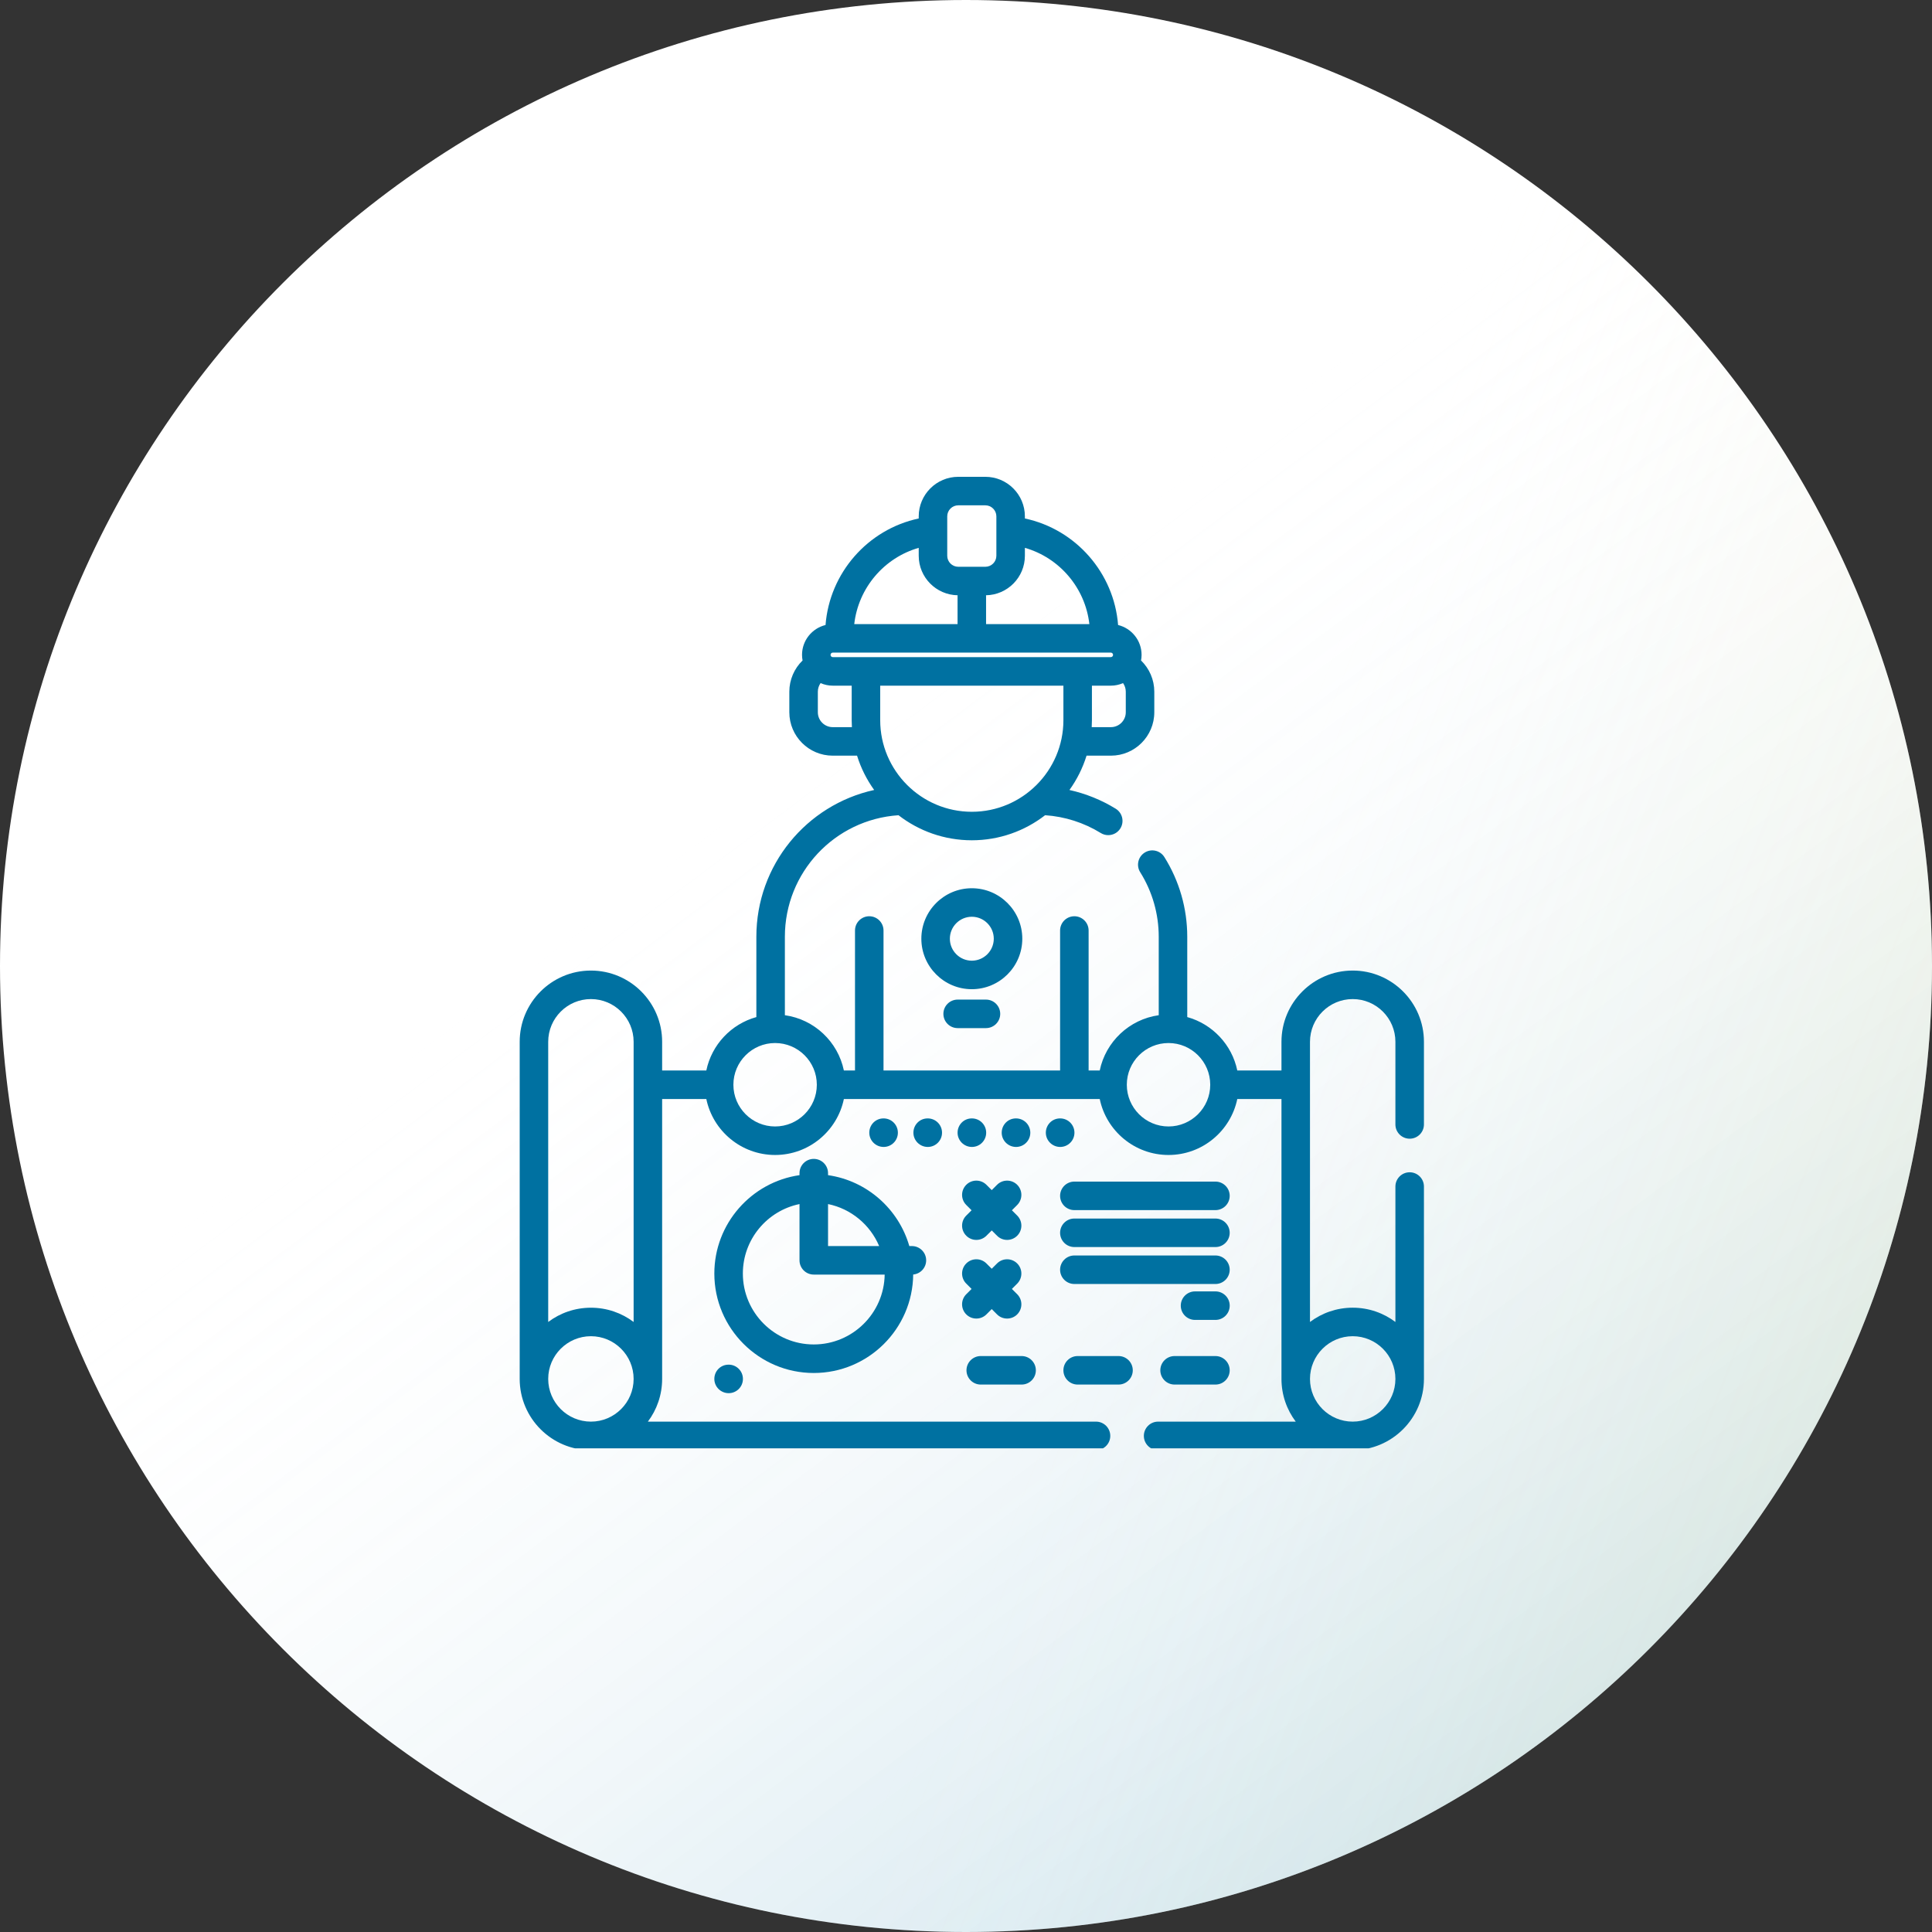 <svg xmlns="http://www.w3.org/2000/svg" width="108" height="108" viewBox="0 0 108 108" fill="none"><rect x="0" y="0" width="108" height="108" fill="#333333" stroke="none"/><path d="M0 54C0 24.177 24.177 0 54 0C83.823 0 108 24.177 108 54C108 83.823 83.823 108 54 108C24.177 108 0 83.823 0 54Z" fill="white"></path><path d="M0 54C0 24.177 24.177 0 54 0C83.823 0 108 24.177 108 54C108 83.823 83.823 108 54 108C24.177 108 0 83.823 0 54Z" fill="url(#paint0_linear_729_41513)" fill-opacity="0.2" style="mix-blend-mode:multiply"></path><path d="M0 54C0 24.177 24.177 0 54 0C83.823 0 108 24.177 108 54C108 83.823 83.823 108 54 108C24.177 108 0 83.823 0 54Z" fill="url(#paint1_linear_729_41513)" fill-opacity="0.2" style="mix-blend-mode:multiply"></path><g clip-path="url(#clip0_729_41513)"><g clip-path="url(#clip1_729_41513)"><path d="M78.802 63.654C79.242 63.654 79.599 63.297 79.599 62.857V58.236C79.599 56.041 77.812 54.255 75.617 54.255C73.422 54.255 71.635 56.041 71.635 58.236V59.841H69.165C68.867 58.399 67.774 57.245 66.368 56.855V52.367C66.368 50.788 65.926 49.247 65.089 47.911C64.856 47.538 64.364 47.426 63.991 47.659C63.617 47.893 63.505 48.385 63.738 48.758C64.416 49.839 64.774 51.088 64.774 52.367V56.751C63.13 56.981 61.809 58.232 61.476 59.841H60.854V52.016C60.854 51.576 60.497 51.219 60.057 51.219C59.617 51.219 59.26 51.576 59.26 52.016V59.841H49.389V52.016C49.389 51.576 49.032 51.219 48.592 51.219C48.152 51.219 47.795 51.576 47.795 52.016V59.841H47.173C46.84 58.232 45.519 56.981 43.875 56.751V52.367C43.875 48.771 46.656 45.809 50.227 45.572C51.362 46.449 52.783 46.972 54.325 46.972C55.867 46.972 57.288 46.449 58.423 45.571C59.522 45.645 60.595 45.987 61.533 46.566C61.664 46.647 61.808 46.685 61.951 46.685C62.218 46.685 62.48 46.551 62.63 46.307C62.861 45.932 62.745 45.441 62.37 45.209C61.573 44.717 60.695 44.364 59.783 44.161C60.198 43.583 60.524 42.937 60.739 42.242H62.1C63.437 42.242 64.526 41.154 64.526 39.816V38.664C64.526 38 64.251 37.373 63.785 36.921C63.804 36.819 63.815 36.715 63.815 36.608C63.815 35.8 63.254 35.122 62.502 34.938C62.275 32.027 60.142 29.591 57.292 28.983V28.866C57.292 27.646 56.301 26.654 55.081 26.654H53.568C52.349 26.654 51.357 27.646 51.357 28.866V28.983C48.506 29.591 46.374 32.027 46.148 34.938C45.395 35.122 44.834 35.8 44.834 36.608C44.834 36.715 44.846 36.819 44.864 36.921C44.398 37.372 44.124 38 44.124 38.664V39.816C44.124 41.154 45.212 42.242 46.55 42.242H47.91C48.125 42.937 48.451 43.582 48.866 44.16C45.079 44.994 42.281 48.361 42.281 52.367V56.855C40.875 57.245 39.783 58.399 39.484 59.841H37.014V58.236C37.014 56.041 35.228 54.255 33.032 54.255C30.837 54.255 29.051 56.041 29.051 58.236V77.082C29.051 79.278 30.837 81.064 33.032 81.064H61.268C61.708 81.064 62.065 80.707 62.065 80.267C62.065 79.827 61.708 79.47 61.268 79.47H36.217C36.717 78.804 37.014 77.978 37.014 77.082V61.435H39.484C39.853 63.219 41.437 64.564 43.329 64.564C45.221 64.564 46.804 63.219 47.173 61.435H61.476C61.845 63.219 63.429 64.564 65.321 64.564C67.212 64.564 68.796 63.219 69.165 61.435H71.635V77.083C71.635 77.978 71.932 78.804 72.433 79.47H64.739C64.299 79.47 63.942 79.827 63.942 80.267C63.942 80.707 64.299 81.064 64.739 81.064H75.617C77.812 81.064 79.599 79.278 79.599 77.083V66.328C79.599 65.888 79.242 65.531 78.802 65.531C78.361 65.531 78.004 65.888 78.004 66.328V73.899C77.339 73.398 76.512 73.101 75.617 73.101C74.722 73.101 73.895 73.398 73.229 73.899V58.236C73.229 56.92 74.3 55.849 75.617 55.849C76.933 55.849 78.004 56.92 78.004 58.236V62.857C78.004 63.297 78.361 63.654 78.802 63.654ZM49.204 40.258V38.329H59.445V40.258C59.445 43.081 57.148 45.379 54.325 45.379C51.501 45.379 49.204 43.081 49.204 40.258ZM46.428 36.608C46.428 36.538 46.485 36.481 46.555 36.481H62.094C62.164 36.481 62.221 36.538 62.221 36.608C62.221 36.678 62.164 36.734 62.094 36.734H46.555C46.485 36.734 46.428 36.678 46.428 36.608ZM62.932 39.816C62.932 40.275 62.559 40.648 62.1 40.648H61.027C61.035 40.519 61.039 40.389 61.039 40.258V38.329H62.094C62.337 38.329 62.568 38.278 62.779 38.186C62.876 38.324 62.932 38.49 62.932 38.664V39.816ZM60.896 34.887H55.122V33.335C55.122 33.315 55.12 33.295 55.119 33.276C56.321 33.255 57.292 32.273 57.292 31.067V30.625C59.231 31.18 60.668 32.869 60.896 34.887ZM52.951 28.866C52.951 28.525 53.228 28.248 53.568 28.248H55.081C55.421 28.248 55.698 28.525 55.698 28.866V31.067C55.698 31.407 55.421 31.683 55.081 31.683H53.568C53.228 31.683 52.951 31.407 52.951 31.067V28.866ZM51.357 30.625V31.067C51.357 32.273 52.329 33.255 53.531 33.276C53.529 33.295 53.528 33.315 53.528 33.335V34.887H47.753C47.982 32.869 49.418 31.18 51.357 30.625ZM46.55 40.648C46.091 40.648 45.718 40.275 45.718 39.816V38.664C45.718 38.49 45.774 38.324 45.871 38.186C46.081 38.278 46.312 38.329 46.555 38.329H47.61V40.258C47.61 40.389 47.615 40.519 47.622 40.648H46.55ZM33.033 55.849C34.349 55.849 35.42 56.92 35.42 58.236V73.899C34.755 73.398 33.928 73.102 33.033 73.102C32.138 73.102 31.311 73.398 30.645 73.899V58.236C30.645 56.92 31.716 55.849 33.033 55.849ZM30.645 77.083C30.645 75.766 31.716 74.695 33.033 74.695C34.349 74.695 35.42 75.766 35.42 77.083C35.42 78.399 34.349 79.47 33.033 79.47C31.716 79.47 30.645 78.399 30.645 77.083ZM43.329 62.97C42.043 62.97 40.997 61.924 40.997 60.638C40.997 59.352 42.043 58.306 43.329 58.306C44.615 58.306 45.661 59.352 45.661 60.638C45.661 61.924 44.615 62.97 43.329 62.97ZM65.321 62.97C64.035 62.97 62.989 61.924 62.989 60.638C62.989 59.352 64.035 58.306 65.321 58.306C66.607 58.306 67.653 59.352 67.653 60.638C67.653 61.924 66.606 62.97 65.321 62.97ZM75.617 74.695C76.933 74.695 78.004 75.766 78.004 77.083C78.004 78.399 76.933 79.47 75.617 79.47C74.3 79.47 73.229 78.399 73.229 77.083C73.229 75.766 74.3 74.695 75.617 74.695Z" fill="#0071A1"></path><path d="M67.944 75.804H65.66C65.22 75.804 64.863 76.161 64.863 76.601C64.863 77.041 65.22 77.398 65.66 77.398H67.944C68.384 77.398 68.741 77.041 68.741 76.601C68.741 76.161 68.384 75.804 67.944 75.804Z" fill="#0071A1"></path><path d="M62.526 75.804H60.242C59.802 75.804 59.445 76.161 59.445 76.601C59.445 77.041 59.802 77.398 60.242 77.398H62.526C62.966 77.398 63.323 77.041 63.323 76.601C63.323 76.161 62.966 75.804 62.526 75.804Z" fill="#0071A1"></path><path d="M54.824 77.398H57.108C57.548 77.398 57.905 77.041 57.905 76.601C57.905 76.161 57.548 75.804 57.108 75.804H54.824C54.384 75.804 54.027 76.161 54.027 76.601C54.027 77.041 54.384 77.398 54.824 77.398Z" fill="#0071A1"></path><path d="M45.49 76.751C48.537 76.751 51.018 74.286 51.048 71.246C51.454 71.21 51.773 70.869 51.773 70.453C51.773 70.013 51.416 69.656 50.976 69.656H50.831C50.235 67.584 48.464 66.005 46.288 65.692V65.58C46.288 65.14 45.931 64.783 45.49 64.783C45.05 64.783 44.693 65.14 44.693 65.58V65.692C42.005 66.079 39.932 68.398 39.932 71.192C39.932 74.257 42.426 76.751 45.49 76.751ZM49.145 69.656H46.288V67.308C47.579 67.572 48.644 68.467 49.145 69.656ZM44.693 67.308V70.453C44.693 70.893 45.05 71.25 45.49 71.25H49.454C49.422 73.409 47.657 75.156 45.49 75.156C43.304 75.156 41.526 73.378 41.526 71.192C41.526 69.279 42.888 67.678 44.693 67.308Z" fill="#0071A1"></path><path d="M40.729 76.286H40.719C40.279 76.288 39.929 76.646 39.932 77.087C39.934 77.525 40.295 77.879 40.733 77.879H40.737C41.178 77.877 41.533 77.519 41.53 77.078C41.528 76.639 41.172 76.285 40.734 76.285C40.732 76.286 40.731 76.286 40.729 76.286Z" fill="#0071A1"></path><path d="M50.192 63.318C50.192 62.877 49.836 62.52 49.395 62.52H49.386C48.945 62.52 48.594 62.877 48.594 63.318C48.594 63.758 48.955 64.115 49.395 64.115C49.836 64.115 50.192 63.758 50.192 63.318Z" fill="#0071A1"></path><path d="M52.66 63.318C52.66 62.877 52.303 62.52 51.863 62.52H51.853C51.412 62.52 51.06 62.877 51.06 63.318C51.06 63.758 51.422 64.115 51.863 64.115C52.303 64.115 52.66 63.758 52.66 63.318Z" fill="#0071A1"></path><path d="M54.331 62.52H54.321C53.881 62.52 53.529 62.877 53.529 63.318C53.529 63.758 53.891 64.115 54.331 64.115C54.772 64.115 55.128 63.758 55.128 63.318C55.128 62.877 54.771 62.52 54.331 62.52Z" fill="#0071A1"></path><path d="M57.595 63.318C57.595 62.877 57.238 62.52 56.798 62.52H56.788C56.348 62.52 55.996 62.877 55.996 63.318C55.996 63.758 56.358 64.115 56.798 64.115C57.238 64.115 57.595 63.758 57.595 63.318Z" fill="#0071A1"></path><path d="M59.265 62.52H59.255C58.815 62.52 58.463 62.877 58.463 63.318C58.463 63.758 58.825 64.115 59.265 64.115C59.705 64.115 60.062 63.758 60.062 63.318C60.062 62.877 59.705 62.52 59.265 62.52Z" fill="#0071A1"></path><path d="M67.945 72.19H66.803C66.363 72.19 66.006 72.547 66.006 72.987C66.006 73.427 66.363 73.784 66.803 73.784H67.945C68.385 73.784 68.742 73.427 68.742 72.987C68.742 72.547 68.385 72.19 67.945 72.19Z" fill="#0071A1"></path><path d="M60.057 71.776H67.944C68.384 71.776 68.741 71.419 68.741 70.979C68.741 70.539 68.384 70.182 67.944 70.182H60.057C59.617 70.182 59.26 70.539 59.26 70.979C59.26 71.419 59.617 71.776 60.057 71.776Z" fill="#0071A1"></path><path d="M67.944 68.117H60.057C59.617 68.117 59.26 68.474 59.26 68.914C59.26 69.354 59.617 69.711 60.057 69.711H67.944C68.384 69.711 68.741 69.354 68.741 68.914C68.741 68.474 68.384 68.117 67.944 68.117Z" fill="#0071A1"></path><path d="M67.944 66.052H60.057C59.617 66.052 59.26 66.409 59.26 66.849C59.26 67.289 59.617 67.646 60.057 67.646H67.944C68.384 67.646 68.741 67.289 68.741 66.849C68.741 66.409 68.384 66.052 67.944 66.052Z" fill="#0071A1"></path><path d="M55.438 66.528L55.142 66.231C54.831 65.92 54.326 65.92 54.015 66.231C53.703 66.543 53.703 67.047 54.015 67.359L54.311 67.655L54.015 67.951C53.703 68.262 53.703 68.767 54.015 69.078C54.17 69.234 54.375 69.312 54.578 69.312C54.782 69.312 54.986 69.234 55.142 69.078L55.439 68.782L55.735 69.078C55.89 69.234 56.094 69.312 56.298 69.312C56.502 69.312 56.706 69.234 56.862 69.078C57.173 68.767 57.173 68.262 56.862 67.951L56.566 67.655L56.862 67.359C57.173 67.047 57.173 66.543 56.862 66.231C56.551 65.92 56.046 65.92 55.735 66.231L55.438 66.528Z" fill="#0071A1"></path><path d="M54.014 73.475C54.17 73.631 54.374 73.708 54.578 73.708C54.782 73.708 54.986 73.631 55.142 73.475L55.438 73.178L55.734 73.475C55.89 73.631 56.094 73.708 56.298 73.708C56.502 73.708 56.706 73.631 56.862 73.475C57.173 73.164 57.173 72.659 56.862 72.348L56.565 72.052L56.862 71.755C57.173 71.444 57.173 70.939 56.862 70.628C56.55 70.317 56.045 70.317 55.735 70.628L55.438 70.924L55.142 70.628C54.831 70.317 54.326 70.317 54.015 70.628C53.703 70.939 53.703 71.444 54.015 71.755L54.311 72.052L54.015 72.348C53.703 72.659 53.703 73.164 54.014 73.475Z" fill="#0071A1"></path><path d="M57.147 52.475C57.147 50.919 55.881 49.653 54.325 49.653C52.77 49.653 51.504 50.919 51.504 52.475C51.504 54.031 52.77 55.297 54.325 55.297C55.881 55.297 57.147 54.031 57.147 52.475ZM54.325 53.703C53.648 53.703 53.098 53.152 53.098 52.475C53.098 51.798 53.648 51.247 54.325 51.247C55.002 51.247 55.553 51.798 55.553 52.475C55.553 53.152 55.002 53.703 54.325 53.703Z" fill="#0071A1"></path><path d="M53.533 55.878C53.093 55.878 52.736 56.235 52.736 56.675C52.736 57.115 53.093 57.472 53.533 57.472H55.116C55.556 57.472 55.913 57.115 55.913 56.675C55.913 56.235 55.556 55.878 55.116 55.878H53.533Z" fill="#0071A1"></path></g></g><defs><linearGradient id="paint0_linear_729_41513" x1="43.2" y1="43.13" x2="87.295" y2="102.046" gradientUnits="userSpaceOnUse"><stop stop-color="white" stop-opacity="0"></stop><stop offset="1" stop-color="#0071A1"></stop></linearGradient><linearGradient id="paint1_linear_729_41513" x1="65.284" y1="54" x2="109.053" y2="71.124" gradientUnits="userSpaceOnUse"><stop stop-color="white" stop-opacity="0"></stop><stop offset="1" stop-color="#FFEEAF"></stop></linearGradient><clipPath id="clip0_729_41513"><rect width="54.41" height="54.41" fill="white" transform="translate(27.037 26.553)"></rect></clipPath><clipPath id="clip1_729_41513"><rect width="54.41" height="54.41" fill="white" transform="translate(27.139 26.654)"></rect></clipPath></defs></svg>